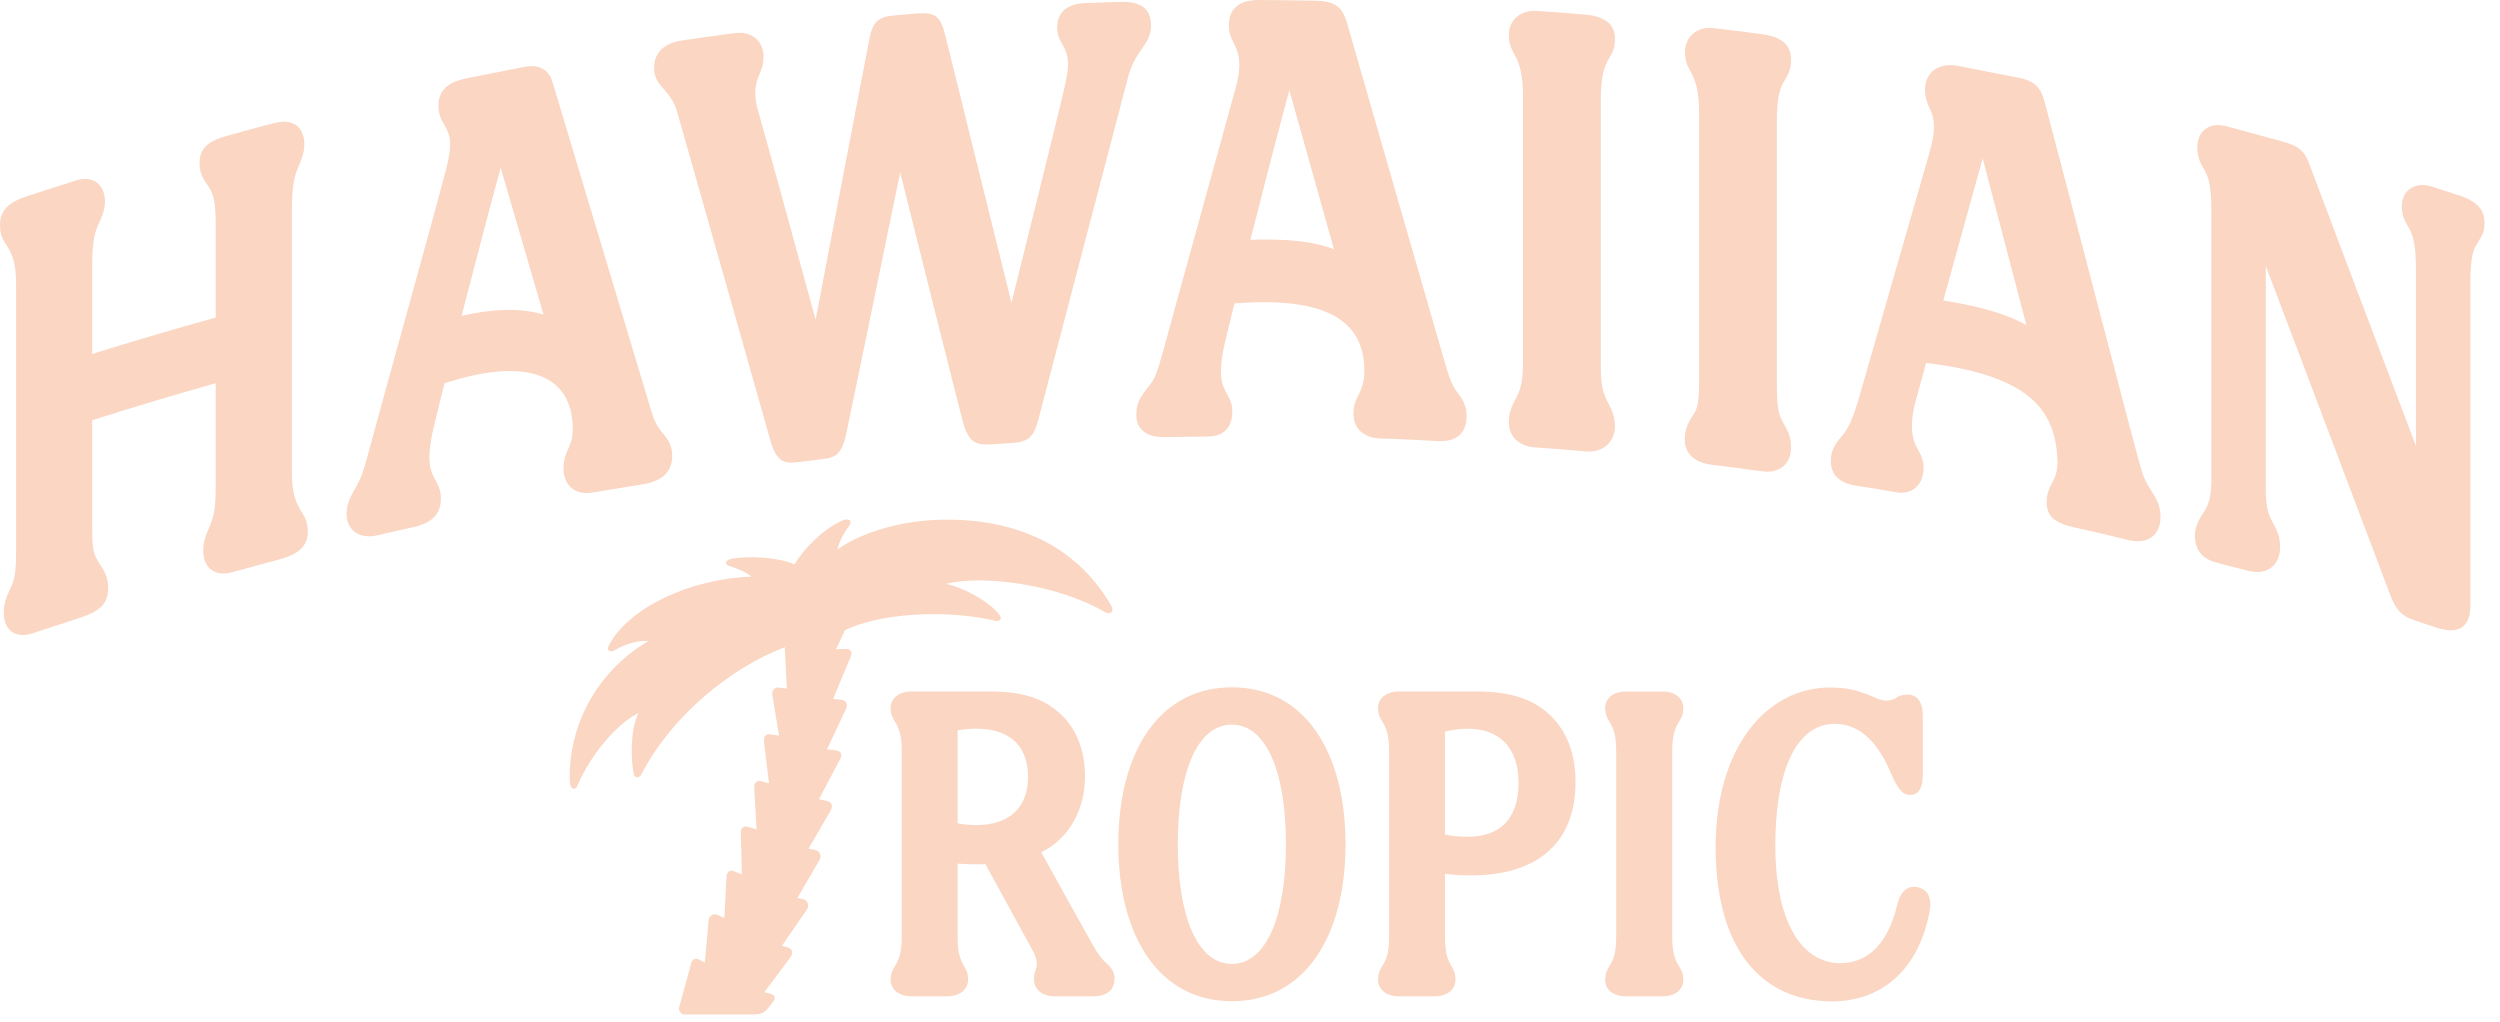 <svg xmlns="http://www.w3.org/2000/svg" width="93" height="38" viewBox="0 0 93 38" fill="none"><path d="M59.55 3.695V13.644C59.55 14.242 59.619 14.537 59.724 14.781C59.877 15.145 60.076 15.352 60.076 15.873C60.076 16.352 59.711 16.85 59.004 16.793C58.488 16.75 57.59 16.673 57.089 16.641C56.531 16.606 56.129 16.242 56.129 15.726C56.129 15.332 56.243 15.092 56.392 14.818C56.516 14.591 56.654 14.305 56.654 13.497V3.558C56.654 1.942 56.129 2.114 56.129 1.287C56.129 0.808 56.493 0.359 57.2 0.407C57.736 0.444 58.518 0.501 59.004 0.546C59.746 0.614 60.076 0.948 60.076 1.426C60.076 1.905 59.954 1.955 59.763 2.351C59.644 2.598 59.55 2.967 59.55 3.697V3.695ZM91.459 7.265C91.124 7.153 90.818 7.058 90.506 6.953C89.829 6.724 89.347 7.085 89.347 7.679C89.347 8.087 89.511 8.297 89.627 8.506C89.771 8.768 89.873 9.139 89.873 10.039V16.586C88.404 12.717 86.33 7.245 85.928 6.158C85.742 5.654 85.588 5.442 84.847 5.245C84.494 5.151 83.204 4.799 82.822 4.697C82.152 4.518 81.738 4.909 81.738 5.485C81.738 5.894 81.902 6.145 82.018 6.345C82.162 6.597 82.264 6.961 82.264 7.858V17.84C82.264 18.475 82.155 18.78 82.016 18.997C81.842 19.268 81.651 19.53 81.651 19.926C81.651 20.502 81.976 20.794 82.403 20.913C83.013 21.085 83.308 21.145 83.638 21.233C84.278 21.405 84.819 21.083 84.819 20.345C84.819 19.941 84.705 19.722 84.509 19.365C84.353 19.081 84.286 18.777 84.286 18.119V9.89C85.606 13.372 88.474 20.951 88.898 22.083C89.131 22.708 89.345 22.92 89.846 23.085C90.25 23.22 90.25 23.222 90.64 23.349C91.419 23.606 91.898 23.367 91.898 22.526V10.453C91.898 9.723 91.977 9.354 92.111 9.127C92.302 8.8 92.424 8.678 92.424 8.309C92.424 7.831 92.205 7.512 91.461 7.26L91.459 7.265ZM66.36 3.042C66.544 2.72 66.628 2.58 66.628 2.219C66.628 1.688 66.293 1.371 65.556 1.272C65.05 1.204 64.306 1.112 63.753 1.047C63.048 0.968 62.681 1.449 62.681 1.927C62.681 2.755 63.207 2.58 63.207 4.198V14.153C63.207 14.913 63.15 15.195 63.008 15.402C62.785 15.731 62.673 15.97 62.673 16.381C62.673 16.848 63.033 17.212 63.658 17.286C64.18 17.349 65.018 17.458 65.554 17.533C66.189 17.62 66.626 17.264 66.626 16.653C66.626 16.137 66.455 15.982 66.266 15.594C66.144 15.344 66.1 14.99 66.1 14.382V4.418C66.1 3.61 66.226 3.269 66.358 3.037L66.36 3.042ZM10.862 7.783C10.862 6.956 10.939 6.604 11.058 6.312C11.202 5.961 11.321 5.712 11.321 5.365C11.321 4.774 10.951 4.395 10.232 4.572C9.629 4.719 8.944 4.919 8.44 5.056C7.731 5.25 7.423 5.52 7.423 6.071C7.423 6.519 7.614 6.716 7.785 6.981C7.944 7.225 8.024 7.561 8.024 8.319C8.024 8.768 8.024 10.186 8.024 11.814C6.488 12.238 4.952 12.692 3.429 13.168V9.902C3.429 9.04 3.516 8.663 3.652 8.364C3.781 8.082 3.915 7.798 3.905 7.464C3.885 6.873 3.481 6.504 2.809 6.719C2.211 6.908 1.528 7.128 1.025 7.292C0.315 7.524 0 7.823 0 8.377C0 9.242 0.6 9.007 0.6 10.588V20.387C0.6 21.066 0.573 21.452 0.452 21.741C0.29 22.123 0.141 22.332 0.141 22.813C0.141 23.404 0.546 23.78 1.216 23.558C1.811 23.359 2.484 23.142 3.014 22.968C3.724 22.733 4.024 22.439 4.024 21.886C4.024 21.375 3.813 21.16 3.617 20.829C3.468 20.575 3.429 20.32 3.429 19.674V15.633C4.952 15.15 6.485 14.689 8.024 14.255C8.024 16.06 8.024 17.67 8.024 18.091C8.024 18.74 7.979 19.076 7.875 19.385C7.748 19.767 7.56 19.979 7.56 20.497C7.56 21.085 7.957 21.472 8.632 21.288C9.264 21.113 9.857 20.953 10.373 20.816C11.085 20.627 11.45 20.333 11.45 19.779C11.45 18.917 10.854 19.119 10.857 17.543C10.86 16.02 10.857 8.982 10.857 7.781L10.862 7.783ZM24.585 16.035C24.823 16.319 25.011 16.521 25.006 16.977C25.001 17.531 24.652 17.9 23.922 18.014C23.257 18.119 22.716 18.216 22.034 18.323C21.344 18.433 20.955 18.004 20.962 17.413C20.97 16.728 21.312 16.671 21.307 15.943C21.307 15.808 21.295 15.641 21.267 15.454C21.037 14.088 19.737 13.225 16.536 14.257C16.348 15.01 16.196 15.623 16.112 15.99C15.916 16.843 15.953 17.294 16.075 17.608C16.196 17.924 16.402 18.104 16.402 18.535C16.402 19.089 16.117 19.435 15.41 19.6C14.906 19.717 14.539 19.802 14.028 19.916C13.355 20.066 12.892 19.707 12.892 19.116C12.892 18.657 13.122 18.346 13.288 18.039C13.437 17.762 13.527 17.538 13.74 16.718C13.991 15.753 16.35 7.302 16.623 6.178C16.809 5.42 16.777 5.071 16.563 4.707C16.439 4.498 16.308 4.278 16.308 3.937C16.308 3.383 16.64 3.057 17.35 2.915C17.854 2.812 18.791 2.628 19.516 2.486C20.064 2.376 20.431 2.62 20.548 3.034C20.898 4.211 24.002 14.524 24.242 15.337C24.337 15.653 24.451 15.868 24.59 16.03L24.585 16.035ZM20.218 11.7C19.712 9.96 19.099 7.868 18.625 6.24C18.275 7.512 17.695 9.72 17.171 11.752C18.198 11.51 19.278 11.425 20.218 11.7ZM42.815 0.925C42.815 0.357 42.475 0.043 41.674 0.07C41.183 0.088 40.831 0.095 40.349 0.115C39.721 0.142 39.327 0.452 39.327 1.022C39.327 1.361 39.466 1.546 39.568 1.738C39.838 2.249 39.726 2.688 39.568 3.391C39.419 4.054 38.081 9.436 37.627 11.266C37.072 9.042 35.268 1.725 35.141 1.224C34.978 0.581 34.739 0.452 34.119 0.501C33.834 0.524 33.536 0.549 33.251 0.574C32.668 0.629 32.469 0.813 32.345 1.429C32.204 2.129 30.802 9.478 30.341 11.894C29.901 10.284 28.507 5.186 28.306 4.495C28.142 3.932 27.989 3.48 28.197 2.895C28.269 2.693 28.393 2.511 28.403 2.164C28.42 1.571 28.023 1.147 27.336 1.232C26.659 1.317 26.061 1.409 25.426 1.496C24.701 1.596 24.346 1.945 24.332 2.501C24.312 3.224 24.937 3.293 25.19 4.163C25.418 4.946 28.497 15.81 28.654 16.369C28.864 17.129 29.132 17.256 29.639 17.197C29.949 17.159 30.328 17.109 30.633 17.074C31.105 17.022 31.326 16.852 31.477 16.152C31.66 15.299 33.199 7.808 33.487 6.41C33.831 7.788 35.635 15.01 35.816 15.681C36.01 16.409 36.27 16.568 36.834 16.531C37.092 16.514 37.372 16.496 37.632 16.481C38.22 16.444 38.449 16.279 38.615 15.653C38.932 14.444 41.743 3.717 41.949 2.925C42.106 2.324 42.317 2.059 42.473 1.825C42.649 1.563 42.82 1.344 42.82 0.923L42.815 0.925ZM54.226 14.614C54.409 14.856 54.563 15.105 54.558 15.479C54.551 16.152 54.149 16.441 53.484 16.409C52.799 16.376 52.124 16.329 51.39 16.314C50.735 16.299 50.343 15.955 50.35 15.364C50.355 14.985 50.477 14.821 50.581 14.601C50.673 14.412 50.757 14.145 50.755 13.821C50.755 13.819 50.755 13.814 50.755 13.811C50.755 12.261 49.829 10.977 45.919 11.288C45.758 11.939 45.629 12.473 45.552 12.806C45.363 13.622 45.396 14.098 45.517 14.395C45.641 14.699 45.842 14.896 45.842 15.299C45.842 16.032 45.391 16.232 44.932 16.239C44.403 16.244 43.823 16.252 43.299 16.259C42.659 16.269 42.27 15.97 42.27 15.444C42.27 14.98 42.423 14.751 42.768 14.33C42.981 14.068 43.066 13.789 43.267 13.063C43.537 12.088 45.656 4.393 45.964 3.279C46.199 2.431 46.1 2.045 45.949 1.715C45.847 1.496 45.713 1.292 45.713 0.943C45.713 0.362 46.058 -0.012 46.867 0C47.41 0.008 48.204 0.01 48.998 0.028C49.574 0.04 49.886 0.237 50.04 0.648C50.055 0.676 50.067 0.708 50.077 0.741C50.437 1.995 53.583 12.936 53.824 13.749C53.948 14.165 54.059 14.397 54.228 14.621L54.226 14.614ZM49.623 9.272C49.077 7.327 48.43 5.024 47.964 3.358C47.606 4.667 47.026 6.908 46.514 8.92C47.901 8.875 48.884 8.98 49.623 9.272ZM80.058 18.303C80.247 18.598 80.371 18.862 80.371 19.233C80.371 19.956 79.84 20.25 79.192 20.093C78.488 19.921 77.9 19.779 77.175 19.62C76.535 19.478 76.128 19.266 76.136 18.677C76.141 18.298 76.275 18.084 76.366 17.915C76.49 17.683 76.543 17.458 76.54 17.134V17.129C76.461 15.352 75.632 13.973 71.652 13.502C71.491 14.085 71.357 14.569 71.268 14.896C71.045 15.701 71.114 16.194 71.233 16.489C71.357 16.793 71.558 16.99 71.558 17.393C71.558 18.126 71.027 18.398 70.578 18.318C69.943 18.206 69.586 18.151 69.062 18.069C68.452 17.974 68.107 17.683 68.107 17.157C68.107 16.768 68.251 16.533 68.499 16.244C68.678 16.037 68.871 15.768 69.132 14.878C69.501 13.617 71.437 6.833 71.772 5.694C72.02 4.849 71.968 4.433 71.816 4.104C71.714 3.884 71.613 3.68 71.61 3.333C71.61 2.752 72.052 2.299 72.848 2.453C73.531 2.585 74.352 2.743 75.071 2.887C75.674 3.007 75.91 3.231 76.056 3.777C76.404 5.056 79.408 16.641 79.651 17.453C79.775 17.87 79.909 18.074 80.061 18.308L80.058 18.303ZM72.29 11.179C73.712 11.403 74.689 11.702 75.381 12.094C74.843 10.034 74.213 7.629 73.756 5.889C73.392 7.2 72.811 9.291 72.29 11.179ZM62.619 26.341C62.619 26.007 62.358 25.725 61.847 25.725H60.485C59.974 25.725 59.711 26.004 59.711 26.341C59.711 26.919 60.123 26.797 60.123 27.929V34.861C60.123 35.991 59.711 35.871 59.711 36.45C59.711 36.783 59.974 37.063 60.485 37.063H61.847C62.358 37.063 62.619 36.783 62.619 36.45C62.619 35.871 62.207 35.993 62.207 34.861V27.929C62.207 26.799 62.619 26.919 62.619 26.341ZM57.709 26.65C58.282 27.213 58.61 28.048 58.61 29.085C58.61 31.334 57.223 32.566 54.704 32.566C54.374 32.566 54.062 32.546 53.754 32.506V34.859C53.754 35.988 54.144 35.869 54.144 36.447C54.144 36.781 53.876 37.063 53.352 37.063H52.055C51.531 37.063 51.263 36.783 51.263 36.447C51.263 35.869 51.675 35.991 51.675 34.859V27.926C51.675 26.797 51.263 26.916 51.263 26.338C51.263 26.004 51.531 25.722 52.055 25.722H54.883C56.245 25.722 57.076 26.024 57.712 26.647L57.709 26.65ZM56.491 29.118C56.491 27.791 55.749 27.108 54.61 27.108C54.384 27.108 54.074 27.136 53.752 27.218V31.042C54.005 31.102 54.26 31.127 54.6 31.127C55.791 31.127 56.491 30.471 56.491 29.118ZM41.458 36.42C41.458 36.826 41.173 37.063 40.667 37.063H39.258C38.734 37.063 38.466 36.783 38.466 36.447C38.466 36.35 38.471 36.273 38.486 36.208C38.521 36.036 38.692 35.871 38.414 35.358C38.094 34.767 37.233 33.201 36.66 32.149C36.583 32.149 36.506 32.154 36.427 32.154C36.156 32.154 35.901 32.149 35.623 32.124V34.859C35.623 35.988 36.012 35.869 36.012 36.447C36.012 36.781 35.744 37.063 35.221 37.063H33.923C33.4 37.063 33.132 36.783 33.132 36.447C33.132 35.869 33.544 35.991 33.544 34.859V27.926C33.544 26.797 33.132 26.916 33.132 26.338C33.132 26.004 33.4 25.722 33.923 25.722H36.799C38.064 25.722 38.816 25.989 39.424 26.535C39.989 27.044 40.361 27.826 40.361 28.878C40.361 30.132 39.766 31.192 38.736 31.705C39.337 32.792 40.277 34.492 40.709 35.253C40.84 35.487 41.002 35.684 41.074 35.749C41.304 35.956 41.466 36.13 41.466 36.417L41.458 36.42ZM35.623 30.628C35.861 30.673 36.074 30.691 36.345 30.691C37.476 30.691 38.243 30.1 38.243 28.898C38.243 27.911 37.727 27.106 36.303 27.106C36.089 27.106 35.853 27.128 35.623 27.171V30.626V30.628ZM50.053 31.406C50.053 34.842 48.532 37.245 45.827 37.245C43.123 37.245 41.602 34.842 41.602 31.406C41.602 27.971 43.123 25.568 45.827 25.568C48.532 25.568 50.053 27.971 50.053 31.406ZM47.837 31.406C47.837 28.761 47.125 26.956 45.825 26.956C44.525 26.956 43.813 28.759 43.813 31.406C43.813 34.054 44.525 35.856 45.825 35.856C47.125 35.856 47.837 34.054 47.837 31.406ZM71.377 33.012C71.032 32.925 70.715 33.067 70.568 33.687C70.228 35.113 69.472 35.829 68.467 35.829C66.993 35.829 66.043 34.248 66.043 31.469C66.043 28.305 67.01 26.927 68.234 26.927C69.065 26.927 69.774 27.435 70.323 28.719C70.551 29.255 70.747 29.572 71.04 29.572C71.372 29.572 71.528 29.325 71.528 28.811V26.615C71.528 26.101 71.305 25.84 70.973 25.84C70.519 25.84 70.591 26.037 70.206 26.064C69.955 26.081 69.712 25.919 69.442 25.822C69.018 25.668 68.67 25.575 68.075 25.575C65.728 25.575 63.822 27.787 63.822 31.516C63.822 35.245 65.48 37.25 68.152 37.25C70.129 37.25 71.422 35.919 71.789 33.864C71.861 33.463 71.752 33.111 71.374 33.017L71.377 33.012ZM41.334 22.524C40.017 20.253 37.719 19.261 34.955 19.335C33.318 19.38 31.919 19.894 31.152 20.44C31.179 20.263 31.35 19.874 31.574 19.585C31.752 19.353 31.546 19.268 31.346 19.36C30.579 19.684 29.82 20.527 29.559 20.993C28.899 20.719 27.869 20.679 27.252 20.779C26.966 20.824 26.922 21.001 27.167 21.068C27.45 21.145 27.845 21.332 27.949 21.45C25.701 21.529 23.406 22.589 22.659 23.99C22.553 24.189 22.659 24.314 22.895 24.174C23.277 23.947 23.721 23.825 24.126 23.843C21.952 25.129 21.106 27.338 21.203 29.13C21.215 29.345 21.394 29.427 21.478 29.23C21.94 28.136 22.915 26.931 23.756 26.523C23.426 27.168 23.478 28.305 23.572 28.774C23.614 28.988 23.796 28.931 23.86 28.809C24.944 26.69 27.12 24.865 29.194 24.075L29.269 25.615C29.256 25.615 28.954 25.575 28.946 25.575C28.812 25.575 28.726 25.675 28.723 25.812L28.981 27.368C28.981 27.368 28.835 27.338 28.631 27.313C28.502 27.295 28.395 27.403 28.42 27.597L28.606 29.135C28.606 29.135 28.445 29.1 28.319 29.06C28.18 29.016 28.046 29.115 28.058 29.275L28.142 30.848C28.016 30.818 27.907 30.778 27.815 30.756C27.669 30.718 27.549 30.808 27.557 30.958L27.597 32.526C27.597 32.526 27.47 32.481 27.309 32.411C27.175 32.354 27.058 32.404 27.028 32.578L26.944 34.151L26.708 34.041C26.57 33.967 26.386 34.041 26.363 34.221L26.22 35.806C26.22 35.806 26.108 35.754 25.996 35.692C25.887 35.629 25.771 35.682 25.726 35.786L25.274 37.437C25.247 37.504 25.252 37.579 25.297 37.649C25.339 37.706 25.401 37.738 25.47 37.738H27.837C28.185 37.738 28.366 37.766 28.582 37.492L28.788 37.225C28.82 37.185 28.827 37.13 28.812 37.083C28.795 37.033 28.758 36.995 28.708 36.983L28.435 36.908L29.405 35.609C29.527 35.44 29.48 35.285 29.286 35.24L29.088 35.183L30.021 33.827C30.068 33.76 30.078 33.672 30.045 33.595C30.013 33.518 29.946 33.463 29.864 33.446L29.663 33.403L30.485 31.992C30.529 31.922 30.537 31.835 30.502 31.758C30.47 31.683 30.4 31.628 30.321 31.616L30.075 31.571L30.887 30.177C30.986 30.01 30.973 29.848 30.765 29.796C30.658 29.768 30.465 29.733 30.465 29.733L31.236 28.27C31.358 28.048 31.301 27.936 31.04 27.906C30.936 27.889 30.762 27.879 30.762 27.879L31.47 26.378C31.556 26.194 31.477 26.037 31.259 26.029L30.991 25.999L31.651 24.419C31.718 24.257 31.643 24.137 31.472 24.137C31.417 24.139 31.102 24.154 31.102 24.154L31.435 23.441C32.685 22.831 35.117 22.644 37.035 23.095C37.186 23.13 37.255 23.015 37.221 22.945C37.012 22.551 36.072 21.926 35.194 21.719C36.464 21.385 39.285 21.701 41.116 22.776C41.349 22.885 41.446 22.721 41.337 22.531L41.334 22.524Z" fill="#FAD6C3"></path></svg>